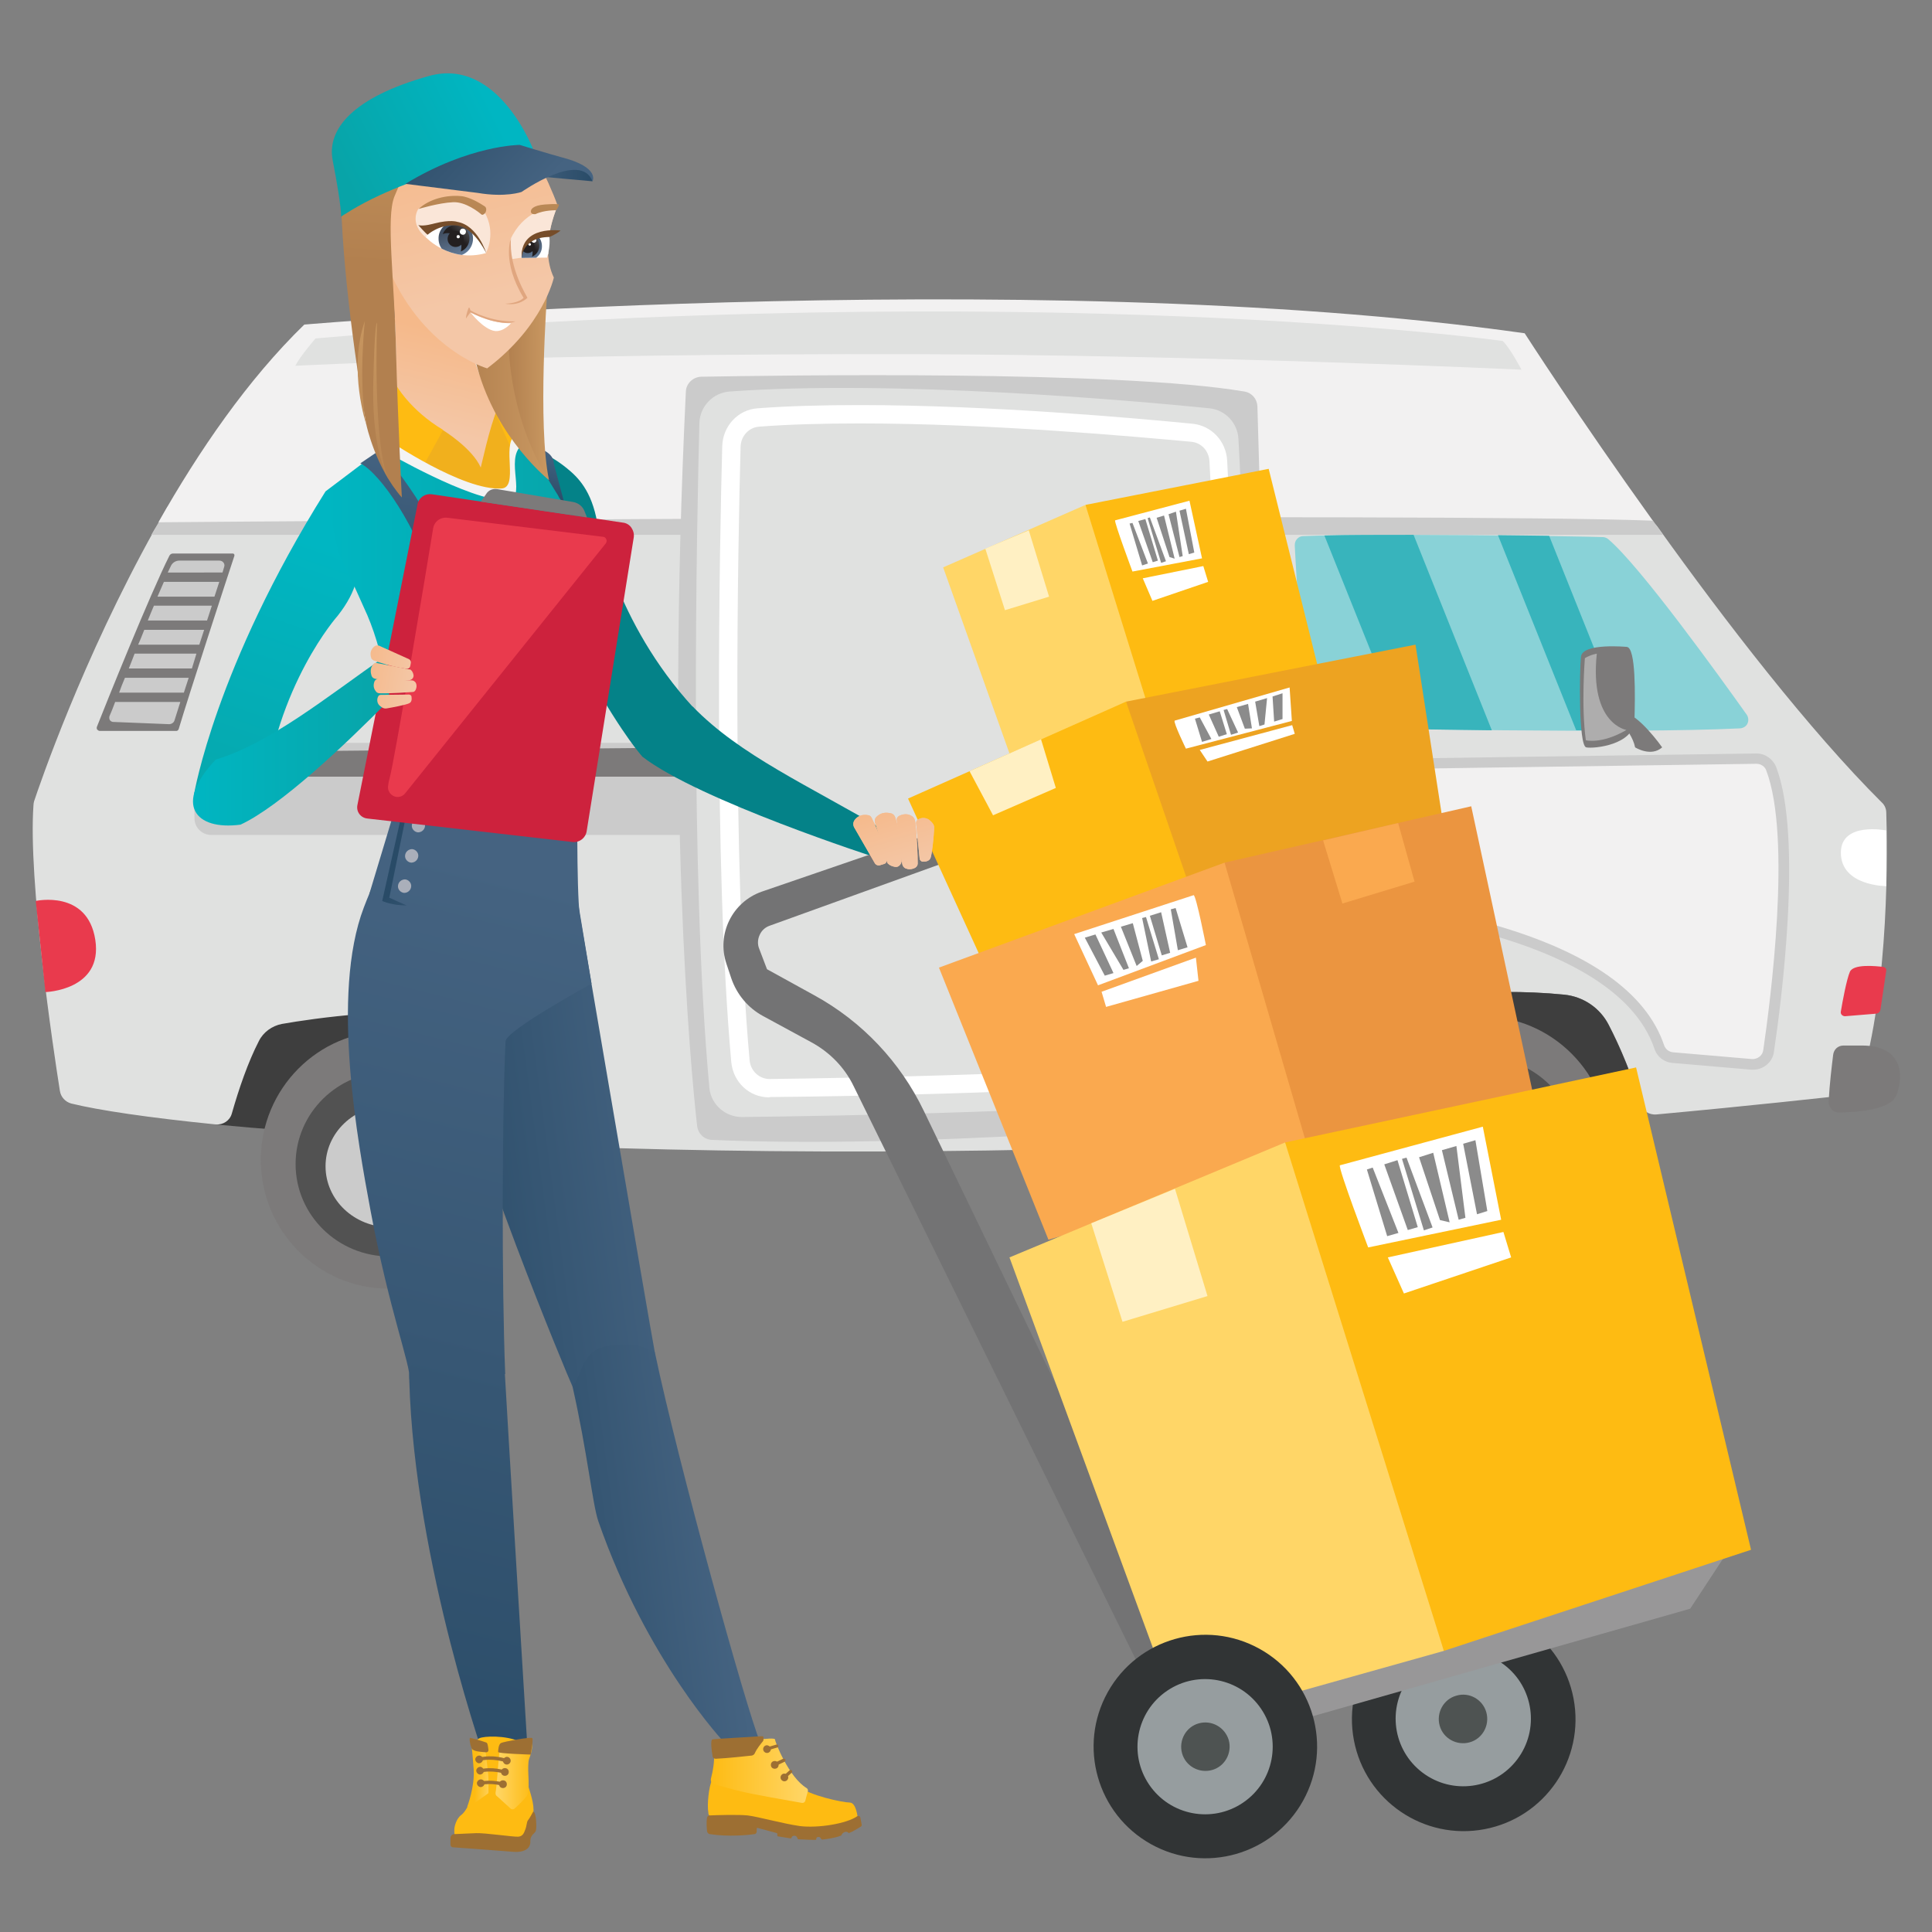 <?xml version="1.0" encoding="utf-8"?>
<!-- Generator: Adobe Illustrator 24.3.0, SVG Export Plug-In . SVG Version: 6.00 Build 0)  -->
<svg version="1.1" id="Layer_1" xmlns="http://www.w3.org/2000/svg" xmlns:xlink="http://www.w3.org/1999/xlink" x="0px" y="0px"
	 viewBox="0 0 600 600" style="enable-background:new 0 0 600 600;" xml:space="preserve">
<rect x="0" y="0" width="600" height="600" fill="#808080" stroke="none"/>
<style type="text/css">
	.st0{fill:#3E3E3E;}
	.st1{fill:#E0E1E0;}
	.st2{fill:#CBCBCB;}
	.st3{fill:#7C7A7A;}
	.st4{fill:#E93A4D;}
	.st5{fill:#F2F1F1;}
	.st6{fill:#89D2D7;}
	.st7{fill:#525252;}
	.st8{fill:#FFFFFF;}
	.st9{fill:#38B4BC;}
	.st10{fill:#AEADAD;}
	.st11{fill:url(#SVGID_1_);}
	.st12{fill:url(#SVGID_2_);}
	.st13{fill:url(#SVGID_3_);}
	.st14{fill:url(#SVGID_4_);}
	.st15{fill:#FEBB12;}
	.st16{fill:#9D6F33;}
	.st17{fill:url(#SVGID_5_);}
	.st18{fill:url(#SVGID_6_);}
	.st19{fill:url(#SVGID_7_);}
	.st20{fill:#048288;}
	.st21{fill:url(#SVGID_8_);}
	.st22{fill:url(#SVGID_9_);}
	.st23{fill:#F1B01D;}
	.st24{fill:#B1E0E1;}
	.st25{fill:#F0EEEE;}
	.st26{fill:url(#SVGID_10_);}
	.st27{fill:#F3F3F3;}
	.st28{fill:url(#SVGID_11_);}
	.st29{fill:url(#SVGID_12_);}
	.st30{fill:url(#SVGID_13_);}
	.st31{fill:url(#SVGID_14_);}
	.st32{fill:url(#SVGID_15_);}
	.st33{fill:url(#SVGID_16_);}
	.st34{fill:url(#SVGID_17_);}
	.st35{fill:url(#SVGID_18_);}
	.st36{fill:#AAAFBA;}
	.st37{fill:url(#SVGID_19_);}
	.st38{fill:url(#SVGID_20_);}
	.st39{fill:url(#SVGID_21_);}
	.st40{fill:url(#SVGID_22_);}
	.st41{fill:url(#SVGID_23_);}
	.st42{fill:url(#SVGID_24_);}
	.st43{fill:url(#SVGID_25_);}
	.st44{fill:url(#SVGID_26_);}
	.st45{fill:url(#SVGID_27_);}
	.st46{fill:#FAE6D8;}
	.st47{fill:url(#SVGID_28_);}
	.st48{fill:url(#SVGID_29_);}
	.st49{fill:#E0A67F;}
	.st50{clip-path:url(#SVGID_30_);}
	.st51{fill:url(#SVGID_31_);}
	.st52{fill:url(#SVGID_32_);}
	.st53{fill:#231F20;}
	.st54{clip-path:url(#SVGID_33_);}
	.st55{fill:url(#SVGID_34_);}
	.st56{fill:url(#SVGID_35_);}
	.st57{fill:#764D2A;}
	.st58{fill:#CD223D;}
	.st59{fill:url(#SVGID_36_);}
	.st60{fill:url(#SVGID_37_);}
	.st61{fill:url(#SVGID_38_);}
	.st62{fill:url(#SVGID_39_);}
	.st63{fill:url(#SVGID_40_);}
	.st64{fill:#737374;}
	.st65{fill:#313435;}
	.st66{fill:#969D9F;}
	.st67{fill:#4E5352;}
	.st68{fill:#989798;}
	.st69{fill:#FFD667;}
	.st70{fill:#FFF0C3;}
	.st71{fill:#8B8B8B;}
	.st72{fill:#EDA321;}
	.st73{fill:#FAA94F;}
	.st74{fill:#EB9540;}
	.st75{fill:url(#SVGID_41_);}
	.st76{fill:url(#SVGID_42_);}
	.st77{fill:url(#SVGID_43_);}
	.st78{fill:url(#SVGID_44_);}
	.st79{fill:url(#SVGID_45_);}
	.st80{fill:url(#SVGID_46_);}
	.st81{fill:url(#SVGID_47_);}
	.st82{fill:url(#SVGID_48_);}
</style>
<g>
	<g>
		<path class="st0" d="M166.1,321.9c-2.7-5.3-10-10.1-15.9-10.7c-24.8-2.5-52.8,1.1-63.1,2.9c-3.1,0.5-5.7,2.5-7.1,5.3
			c-4,7.7-10.8,21.1-13.2,29.8c26.9,2.6,72.1,5.5,112.9,7C176.6,342.8,169.7,328.9,166.1,321.9z"/>
		<path class="st1" d="M585.8,252.4c0-1.2-0.5-2.4-1.4-3.2c-22.5-22.4-48.6-56.2-69.7-85.7c-0.9-1.2-2.2-1.9-3.7-2
			c-70.3-2.2-403.4,0.2-458.9,0.6c-1.7,0-3.3,0.9-4.1,2.4c-22.4,40.2-35.7,79.2-37.4,84.3c-0.1,0.4-0.2,0.8-0.2,1.2
			c-1.7,23.2,6.1,75.6,8.2,88.8c0.3,1.9,1.7,3.4,3.5,3.9c8.5,2.1,24,4.4,44.9,6.5c2.3,0.2,4.4-1.2,5-3.4c2.2-7.7,5-15.9,8.4-22.5
			c1.4-2.8,4.1-4.7,7.1-5.3c10.3-1.8,36-5.5,60.8-3c5.9,0.6,11.1,4.1,13.8,9.4c3.3,6.4,7.7,16.3,10.9,28.2c0.5,2,2.3,3.5,4.4,3.5
			c39,1.4,82.8,1.9,129.2,1.2c33.3-0.5,65.6-1.7,95.7-3.3c2.1-0.1,3.9-1.6,4.4-3.6c2.4-10,6.2-23.4,11.2-33.2
			c1.4-2.8,4.1-4.7,7.1-5.3c10.3-1.8,36-5.5,60.8-3c5.9,0.6,11.1,4.1,13.8,9.4c3,5.7,6.8,14.2,9.8,24.4c0.6,2.2,2.7,3.6,5,3.4
			c30.5-2.8,51.7-5.2,59.2-6c1.9-0.2,3.4-1.5,4-3.3C587,306.2,586.1,262.1,585.8,252.4z"/>
		<path class="st2" d="M516.5,166.1c-1.1-1.5-2.2-3-3.2-4.5C453.7,144,98.6,157.1,52,157.4c-0.7,1.3-4.2,7.4-5,8.7H516.5z"/>
		<path class="st3" d="M572.5,324.7c-1.7,0-3,1.2-3.2,2.9c-0.4,3.3-1.1,8.9-1.4,14.4c-0.1,0.9,0.3,1.8,0.9,2.5c0.6,0.7,1.5,1,2.4,1
			c5.6-0.1,16.1-0.8,17.8-5.5c2.4-6.4,1.6-15.3-10.7-15.3H572.5z"/>
		<path class="st4" d="M585.8,301.4c0-0.2,0-0.5-0.2-0.7c-0.1-0.2-0.4-0.3-0.6-0.4c-2.5-0.3-9.4-1-10.5,1.5c-1,2.3-2.3,9.2-2.8,12.3
			c-0.1,0.4,0,0.8,0.3,1.1c0.3,0.3,0.7,0.4,1,0.4c2.5-0.2,7.3-0.6,9.7-0.8c0.7-0.1,1.2-0.6,1.3-1.3L585.8,301.4z"/>
		<path class="st0" d="M499.6,318.3c-2.7-5.3-7.9-8.8-13.8-9.4c-24.8-2.5-50.6,1.2-60.8,3c-3.1,0.5-5.7,2.5-7.1,5.3
			c-5.7,11-9.7,26.5-12,36.7c40.2-2.2,76.2-4.9,104.6-7.5C507.3,334.6,502.9,324.7,499.6,318.3z"/>
		<path class="st5" d="M513.3,161.7c-22.9-31.9-39.8-58.2-39.8-58.2c-155.1-22-379-2.7-379-2.7c-17.6,17.1-32.8,39.3-45.3,61.4
			C95.8,161.8,447.3,159.2,513.3,161.7z"/>
		<path class="st6" d="M404.7,166.5c-0.7,0-1.4,0.3-1.9,0.9c-0.5,0.5-0.7,1.2-0.7,2c0.5,9.9,2.5,44.5,5.2,54.5c0.3,1.2,1.4,2,2.5,2
			c13.4,0.3,96.1,2,130.6,0.3c1-0.1,1.9-0.6,2.3-1.5c0.4-0.9,0.3-1.9-0.2-2.7c-8.4-11.8-33.2-46.3-43.1-54.6
			c-0.5-0.4-1.1-0.6-1.7-0.6C489.3,166.5,425.1,165.6,404.7,166.5z"/>
		<path class="st3" d="M52.6,172.6c0.2-0.4,0.6-0.7,1.1-0.7c3,0,14.1,0,18.6,0c0.2,0,0.3,0.1,0.4,0.2c0.1,0.1,0.1,0.3,0.1,0.5
			c-1.9,5.7-14.4,44-17.3,53.8c-0.1,0.3-0.4,0.6-0.7,0.6H31c-0.3,0-0.6-0.2-0.8-0.4c-0.2-0.3-0.2-0.6-0.1-0.9
			C32.9,218.6,46.6,184.5,52.6,172.6z"/>
		<path class="st2" d="M65.7,231.9c0.6-0.7,1.4-1.2,2.4-1.2h166.2c2.6,0,4.8,2.1,4.8,4.8v19c0,2.6-2.1,4.8-4.8,4.8H65.6
			c-2.8,0-5.1-2.2-5.2-5C60.2,248.2,60.8,238.4,65.7,231.9z"/>
		<g>
			<path class="st5" d="M405.7,237.6c-2.4,0-4.5,1.9-4.8,4.3c-0.9,6.8-1.6,20.7,3.7,34.6c0.7,1.8,2.3,3,4.3,3.1
				c16.3,1.1,93.8,8.2,106.5,45.6c0.6,1.8,2.3,3.2,4.2,3.3l24.5,2.1c2.6,0.2,4.9-1.6,5.3-4.2c2.3-15.5,8.9-66.4,0.8-87.7
				c-0.7-1.9-2.6-3.2-4.7-3.1L405.7,237.6z"/>
			<path class="st2" d="M544.5,332.2L544.5,332.2c-0.2,0-0.4,0-0.6,0l-24.5-2.1c-2.6-0.2-4.8-1.9-5.6-4.4
				c-12.4-36.5-89.7-43.5-105-44.5c-2.5-0.2-4.8-1.8-5.7-4.2c-5.4-14.1-4.7-28.2-3.8-35.3c0.4-3.2,3.1-5.6,6.4-5.7l139.8-2
				c2.7,0,5.1,1.7,6.1,4.2c8.3,21.6,1.6,73.2-0.7,88.5C550.5,329.8,547.7,332.2,544.5,332.2z M545.5,237.2l-139.8,2
				c-1.6,0-3,1.3-3.2,2.9c-0.9,6.8-3,21.4,3.3,34.4c0.8,1.7,4.1,2.5,5.4,2.5c8.9,0.6,29.8,1.7,52.7,8.2
				c29.6,8.5,47.4,21.1,52.9,37.4c0.4,1.2,1.5,2.1,2.8,2.2l24.5,2.1c1.7,0.1,3.3-1.1,3.5-2.8c2.2-15.1,8.9-66,0.9-86.9
				C548.1,238.1,546.9,237.2,545.5,237.2z"/>
		</g>
		<path class="st2" d="M213,121.6c0.1-2.5,2.2-4.5,4.7-4.6c23.2-0.4,129.6-2.1,168.8,4.6c2.3,0.4,3.9,2.3,4,4.6l6.2,216.2
			c0.1,2.5-1.8,4.7-4.4,4.9c-20.6,1.9-108.3,9.5-171.2,6.7c-2.4-0.1-4.3-1.9-4.6-4.3C214.4,331.1,206.8,249.8,213,121.6z"/>
		<path class="st3" d="M406.3,251.9c-0.4,0-0.8,0.2-1.1,0.5c-0.3,0.3-0.4,0.7-0.4,1.1l0.7,6.6c0.2,2.2,2.2,3.9,4.4,3.8
			c7.4-0.4,22.7-2.1,24.8-10.3c0.1-0.2,0-0.4-0.1-0.6c-0.1-0.2-0.3-0.3-0.5-0.3L406.3,251.9z"/>
		<ellipse class="st3" cx="460.1" cy="355.6" rx="39.7" ry="40"/>
		<ellipse class="st7" cx="460.4" cy="357" rx="29.2" ry="28.7"/>
		<ellipse class="st2" cx="460.4" cy="357.7" rx="19.9" ry="18.9"/>
		<ellipse class="st3" cx="120.7" cy="360.2" rx="39.7" ry="40"/>
		<ellipse class="st7" cx="121" cy="361.5" rx="29.2" ry="28.7"/>
		<ellipse class="st2" cx="121" cy="362.2" rx="19.9" ry="18.9"/>
		<path class="st1" d="M98,105.1c0,0-4.7,5.4-6.3,8.5c0,0,73.9-3.9,192.7-3.6c88.2,0.2,188.1,4.8,188.1,4.8s-3.3-6.4-5.8-8.9
			C466.8,105.9,323.5,85.8,98,105.1z"/>
		<path class="st4" d="M11.1,279.8c0,0,16.1-3.6,18.5,12.1c2.4,15.7-15.5,16.2-15.5,16.2L11.1,279.8z"/>
		<polygon class="st3" points="68.7,233.5 220,232.1 220,241.2 67,241.2 		"/>
		<path class="st1" d="M226.5,121.6c-5.1,0.4-9.1,4.6-9.3,9.7c-0.8,31.5-3.1,139.3,3.1,206.5c0.5,5.2,4.9,9.1,10.1,9.1
			c28.1-0.3,113.8-1.8,150.6-6.6c5-0.7,8.8-5,8.7-10.1c-0.6-33.9-2.9-157.6-5.1-194c-0.3-4.9-4.1-8.9-9-9.4
			C351,124.3,277.1,117.9,226.5,121.6z"/>
		<path class="st8" d="M238.9,340.8c-6.2,0-11.2-4.7-11.8-11c-5.6-62.2-3.6-162.1-2.8-191.3c0.2-6.2,4.9-11.3,11-11.7
			c9.2-0.7,19.9-1,31.7-1c40.8,0,85.9,4.1,103.4,5.8c5.8,0.6,10.3,5.3,10.7,11.3c1.9,33.5,4,145.9,4.6,179.5
			c0.1,6.1-4.3,11.4-10.3,12.2c-33.6,4.6-112.9,5.9-136.3,6.1L238.9,340.8z M267.1,131.5c-11.7,0-22.2,0.3-31.3,1
			c-3.2,0.2-5.7,2.9-5.8,6.2c-0.8,29.1-2.8,128.7,2.8,190.6c0.3,3.3,3,5.8,6.2,5.8l0.1,0c23.4-0.3,102.4-1.6,135.7-6.1
			c3.1-0.4,5.5-3.2,5.4-6.5c-0.6-33.6-2.6-145.9-4.6-179.3c-0.2-3.2-2.5-5.7-5.6-6C352.5,135.6,307.6,131.5,267.1,131.5z"/>
		<path class="st7" d="M406.3,257.9l22.7,0.6c0,0-8.6,4.8-18.9,4.8C406.3,263.3,406.3,257.9,406.3,257.9z"/>
		<g>
			<path class="st2" d="M41.8,203c-0.6,1.6-1.2,3.1-1.8,4.6h19.6L61,203H41.8z"/>
			<path class="st2" d="M44.8,195.6c-0.6,1.5-1.2,3.1-1.9,4.6h19l1.5-4.6H44.8z"/>
			<path class="st2" d="M69.1,177.8l0.5-1.7c0.2-0.5,0.1-1-0.2-1.4c-0.3-0.4-0.8-0.6-1.3-0.6H55.7c-1.1,0-2.1,0.6-2.6,1.6
				c-0.3,0.6-0.6,1.3-1,2.1H69.1z"/>
			<path class="st2" d="M57.1,215.1l1.5-4.6H38.8c-0.7,1.6-1.3,3.2-1.8,4.6H57.1z"/>
			<path class="st2" d="M35.8,217.9c-0.7,1.9-1.3,3.4-1.8,4.5c-0.1,0.4-0.1,0.8,0.1,1.2c0.2,0.3,0.6,0.6,1,0.6l17.4,0.7
				c0.8,0,1.5-0.5,1.7-1.2l1.8-5.7H35.8z"/>
			<path class="st2" d="M50.9,180.7c-0.6,1.4-1.3,3-2,4.6h17.7l1.5-4.6H50.9z"/>
			<path class="st2" d="M47.8,188.1c-0.6,1.5-1.3,3-1.9,4.6h18.4l1.5-4.6H47.8z"/>
		</g>
		<path class="st9" d="M435.4,226.4c8.3,0.1,17.8,0.3,27.9,0.4L439,166.1c-10.4,0-20.3,0-27.7,0.2L435.4,226.4z"/>
		<path class="st9" d="M481.1,166.4c-4.7-0.1-10.1-0.1-15.9-0.2l24.3,60.6c5.4,0,10.7,0,15.8,0L481.1,166.4z"/>
		<g>
			<path class="st3" d="M505.2,200.9c0,0-13.7-1.3-14.2,3c-0.5,4.3-0.8,27.6,1.6,28.2c2.4,0.5,14.8-0.8,15-8.3
				S508.1,201.1,505.2,200.9z"/>
			<path class="st3" d="M516.2,232.1c0,0-7.5-10.7-12.3-10.9s2.7,4.8,3.9,10.9C507.8,232.1,512.7,235.2,516.2,232.1z"/>
			<path class="st10" d="M495.9,203c0,0-1.9,0.3-3.7,1.4c0,0-1.2,14.7,0.3,25.5c0,0,4.9,1.3,12.6-3.2
				C505.2,226.7,493.6,225,495.9,203z"/>
		</g>
		<path class="st8" d="M585.8,257.9l0,17.3c0,0-14.2,0-14.1-10.5C571.8,255.1,585.8,257.9,585.8,257.9z"/>
	</g>
	<g>
		<g>
			<g>
				<g>
					<linearGradient id="SVGID_1_" gradientUnits="userSpaceOnUse" x1="206.896" y1="342.471" x2="127.615" y2="353.096">
						<stop  offset="0" style="stop-color:#456381"/>
						<stop  offset="1" style="stop-color:#294B67"/>
					</linearGradient>
					<path class="st11" d="M194.1,433.7c9.3-3,7.7-12.2,9.3-13.5c-1.1-5.4-28-163.3-28-163.3c-3.8,5.8-31.6,16.7-31.6,16.7
						s-9.4,18-4,48.8c5.3,30.2,36.7,105.5,38,108.2C180.4,431.2,182.7,437.3,194.1,433.7z"/>
					<linearGradient id="SVGID_2_" gradientUnits="userSpaceOnUse" x1="225.374" y1="477.852" x2="156.124" y2="487.132">
						<stop  offset="0" style="stop-color:#456381"/>
						<stop  offset="1" style="stop-color:#294B67"/>
					</linearGradient>
					<path class="st12" d="M203.4,420.1c-2.7-1.8-7.1-3.5-15.5-1.9c-7.3,1.4-7.4,9.7-10.1,12.3c0,0.1,0,0.1,0,0.1
						c4.6,20.3,6.2,36.5,8,41.8C201,516,225,541.2,225,541.2h11.1C231.7,530.5,210.7,454.8,203.4,420.1z"/>
				</g>
				<g>
					<linearGradient id="SVGID_3_" gradientUnits="userSpaceOnUse" x1="156.584" y1="267.55" x2="80.444" y2="568.99">
						<stop  offset="0" style="stop-color:#456381"/>
						<stop  offset="1" style="stop-color:#294B67"/>
					</linearGradient>
					<path class="st13" d="M183.7,305.5l-8.3-50.1c-27.2,4.4-43.4-2.5-43.4-2.5s-8.6,1.7-19,28.9c-10.4,27.2-1.8,73.3,2.1,94.3
						c5.8,31,12.5,48,12.1,52.3c2.9,1.2,14.5-1.9,19.1-2.1c3.7-0.1,8.8,1.4,10.6,0.4c-1.1-27.3-1-79.7,0.1-103.3
						C157.1,320,183.7,305.5,183.7,305.5z"/>
					<linearGradient id="SVGID_4_" gradientUnits="userSpaceOnUse" x1="198.022" y1="278.309" x2="123.397" y2="573.751">
						<stop  offset="0" style="stop-color:#456381"/>
						<stop  offset="1" style="stop-color:#294B67"/>
					</linearGradient>
					<path class="st14" d="M127.1,428.5c1.6,57.2,24.4,120.7,24.4,120.7l12.5-3.1c0,0-7-114.6-7.2-119.3c-2.7-5.1-9.7-8.7-18.9-8.7
						C125.7,418.2,127.1,428.5,127.1,428.5z"/>
				</g>
				<g>
					<path class="st15" d="M222,545.2c0,0,0,5.9-0.9,7.7c-0.9,1.7-1.6,7.6-1.1,10.1c0,0-0.5,2.1,5.4,1.8c5.9-0.3,12.8,1.1,16.3,2.4
						s17.5,1.7,24.7-2.4c0,0-0.4-5-2.5-5c-2.1,0-13.1-2.3-15.5-5s-6.3-7.8-7.7-13.4c0,0-1.4-1.5-4.6,0
						C236,541.4,222.7,542.6,222,545.2z"/>
					<path class="st16" d="M219.6,564.4c0.1-0.3,0.4-0.6,0.7-0.6c2-0.1,9.1-0.3,11.9,0c3.3,0.4,10.7,2.5,16.2,3.3
						c5.6,0.7,14.5-0.7,17.9-3.1c0,0,0.7-0.3,0.9,0.5c0.1,0.6,0.3,1.5,0.4,2.1c0.1,0.3-0.1,0.6-0.3,0.7c-0.8,0.5-2.6,1.6-3.7,2
						c0,0-0.5-0.7-1.4-0.3c-0.8,0.4-0.9,1-0.9,1s-1.5,0.8-5.9,1.3c-0.1,0-0.3-0.1-0.4-0.2c-0.1-0.3-0.4-0.7-0.9-0.6
						c-0.5,0-0.6,0.3-0.6,0.6c0,0.2-0.2,0.3-0.3,0.3c-0.9,0-3.4-0.1-5.3-0.2c-0.1,0-0.2-0.1-0.2-0.2c-0.1-0.3-0.3-0.9-1-0.9
						c-0.6,0-0.8,0.3-0.9,0.6c0,0.2-0.2,0.3-0.4,0.2l-3.8-0.6c-0.1,0-0.2-0.1-0.2-0.2l0-0.6c0-0.1-0.1-0.1-0.1-0.2l-5.9-1.6
						c-0.1,0-0.2,0-0.3,0c-0.1,0.1-0.1,0.1-0.1,0.2l0,0.9c0,0.4-0.3,0.8-0.7,0.8c-2,0.3-8.1,0.9-13.9,0c-0.4-0.1-0.7-0.4-0.8-0.8
						C219.5,567.9,219.3,565.8,219.6,564.4z"/>
					<linearGradient id="SVGID_5_" gradientUnits="userSpaceOnUse" x1="220.594" y1="550.005" x2="250.867" y2="550.005">
						<stop  offset="0" style="stop-color:#FEBB12"/>
						<stop  offset="0.995" style="stop-color:#FFD667"/>
					</linearGradient>
					<path class="st17" d="M250.5,555.3c0.3,0.2,0.5,0.6,0.4,0.9l-0.8,3c-0.1,0.5-0.6,0.8-1.1,0.7c-3.4-0.6-15.5-2.7-18.6-3.5
						c-2.6-0.6-6.5-1.7-8.6-2.3c-0.8-0.2-1.2-1-1-1.8c0.5-1.9,1.2-5.3,0.9-8c0-0.1,0-0.3,0-0.4c-0.6-4,12.2-3.6,14.2-3.7
						c1.9-0.2,4.6-0.5,4.8,0C240.6,540.8,245,552,250.5,555.3z"/>
					<path class="st16" d="M239.4,543.2c0,0.6-0.5,1.2-1.2,1.2c-0.6,0-1.2-0.5-1.2-1.2c0-0.6,0.5-1.2,1.2-1.2
						C238.9,542.1,239.4,542.6,239.4,543.2z"/>
					<circle class="st16" cx="240.6" cy="548.1" r="1.2"/>
					<path class="st16" d="M244.8,552c0,0.6-0.5,1.2-1.2,1.2c-0.6,0-1.2-0.5-1.2-1.2c0-0.6,0.5-1.2,1.2-1.2
						C244.3,550.9,244.8,551.4,244.8,552z"/>
					<path class="st16" d="M238.2,543.7c-0.2,0-0.4-0.1-0.5-0.4c-0.1-0.3,0.1-0.6,0.3-0.6l3.1-0.9c0.3-0.1,0.6,0.1,0.6,0.3
						c0.1,0.3-0.1,0.6-0.3,0.6l-3.1,0.9C238.3,543.7,238.3,543.7,238.2,543.7z"/>
					<path class="st16" d="M240.6,548.6c-0.2,0-0.4-0.1-0.5-0.3c-0.1-0.3,0-0.6,0.2-0.7l2.9-1.4c0.3-0.1,0.6,0,0.7,0.2
						c0.1,0.3,0,0.6-0.2,0.7l-2.9,1.4C240.7,548.6,240.6,548.6,240.6,548.6z"/>
					<path class="st16" d="M243.6,552.5c-0.1,0-0.3-0.1-0.4-0.2c-0.2-0.2-0.2-0.5,0-0.7l2-1.8c0.2-0.2,0.5-0.2,0.7,0
						c0.2,0.2,0.2,0.5,0,0.7l-2,1.8C243.9,552.5,243.7,552.5,243.6,552.5z"/>
					<path class="st16" d="M236.6,539.2c0.1,0,0.3,0,0.4,0.1s0.1,0.2,0.1,0.3v0.7c0,0.2-0.1,0.4-0.2,0.5c-0.5,0.6-1.9,2.3-2.5,3.7
						c-0.2,0.4-0.5,0.6-0.9,0.7c-1.9,0.2-7.2,0.8-11.2,1c-0.5,0-1-0.3-1-0.8c-0.3-1.6-0.7-4.9-0.1-5.2
						C221.8,540,233.9,539.4,236.6,539.2z"/>
				</g>
				<g>
					<path class="st15" d="M141.1,568.1c0-0.8,0.6-3.3,2.1-4.4c1.5-1.1,2.7-3.9,3.1-5.3c0.4-1.4,3-11,1.4-15.3c0,0,0.1-0.5,0.3-1
						c-0.2-1.2,0-2.2,1.6-2.5c2.7-0.6,9.6-0.4,12.8,1.9c0.2,0.2,0.4,0.4,0.6,0.6c1.1,0.2,1.8,0.3,1.8,0.3s-0.2,3-0.7,3.8
						c-0.5,0.8-0.3,7.5,0,8.6c0.3,1.1,2,5.8,1.5,8.2c-0.5,2.4-1.5,2.8-1.8,4.5c-0.2,1.7-0.8,4.4-6.3,3.7c-5.5-0.6-14.1-1-15.3-0.8
						C140.9,570.6,141.1,568.9,141.1,568.1z"/>
					
						<linearGradient id="SVGID_6_" gradientUnits="userSpaceOnUse" x1="-11368.491" y1="551.535" x2="-11357.168" y2="551.535" gradientTransform="matrix(-1 0 0 1 -11203.212 0)">
						<stop  offset="0" style="stop-color:#FEBB12"/>
						<stop  offset="0.995" style="stop-color:#FFD667"/>
					</linearGradient>
					<path class="st18" d="M165.2,541.5c0,0-9.2-0.9-9.8,0.9c-0.5,1.5-0.9,10.1-1.4,13.7c-0.1,0.5-0.2,1.1,0.1,1.5l4.4,4
						c0.4,0.4,1,0.4,1.4,0c1.2-1.1,3.5-3.3,3.9-4.2c0.5-1.2,0.4-4.1,0.3-6c-0.1-1.8-0.1-4.3,0.2-5.1
						C164.6,545.5,165.5,543.1,165.2,541.5z"/>
					
						<linearGradient id="SVGID_7_" gradientUnits="userSpaceOnUse" x1="-11350.952" y1="550.997" x2="-11356.488" y2="551.249" gradientTransform="matrix(-1 0 0 1 -11203.212 0)">
						<stop  offset="0" style="stop-color:#FEBB12"/>
						<stop  offset="0.995" style="stop-color:#FFD667"/>
					</linearGradient>
					<path class="st19" d="M145.2,561.1c0,0-0.1,0-0.1,0c0,0,2.4-6.2,2-11.7c-0.4-5.5-0.8-8.8-0.8-8.8l4.2,1.2c0,0,1.2,8.7,1.2,11.2
						v3.6c0,0.2-0.1,0.4-0.3,0.5l-5.4,3.8c-0.2,0.1-0.4,0.2-0.7,0.2H145.2z"/>
					<path class="st16" d="M165.6,562.6c0,0-1.3,2.4-1.7,2.8c-0.3,0.4-0.4,1.9-0.7,2.6c-0.5,1.4-0.9,2.3-2.3,2.4
						c-1.4,0.1-10.3-1.2-13-1.1c-1.9,0.1-5.1,0.2-6.8,0.3c-0.7,0-1.2,0.6-1.2,1.2v2.1c0,0.4,0.3,0.8,0.8,0.8
						c3.1,0.2,15.1,1.1,18.7,1.4c4.2,0.3,5.2-1.6,5.3-2.8c0-0.3,0-0.5,0-0.7c0-0.7,0.3-1.4,0.8-1.9c0.4-0.4,0.8-0.8,0.9-1.1
						C166.7,567.9,166.6,562.7,165.6,562.6z"/>
					<circle class="st16" cx="156.2" cy="554.1" r="1.2"/>
					<circle class="st16" cx="156.8" cy="550.3" r="1.2"/>
					<path class="st16" d="M156.2,546.8c0,0.6,0.5,1.2,1.2,1.2c0.6,0,1.2-0.5,1.2-1.2c0-0.6-0.5-1.2-1.2-1.2
						C156.7,545.7,156.2,546.2,156.2,546.8z"/>
					<path class="st16" d="M150.5,553.9c-0.1,0.6-0.6,1.1-1.3,1.1c-0.6-0.1-1.1-0.6-1.1-1.3c0.1-0.6,0.6-1.1,1.3-1.1
						C150.1,552.7,150.6,553.2,150.5,553.9z"/>
					<path class="st16" d="M150.3,550c-0.1,0.6-0.6,1.1-1.3,1.1c-0.6-0.1-1.1-0.6-1.1-1.3c0.1-0.6,0.6-1.1,1.3-1.1
						C149.8,548.8,150.3,549.4,150.3,550z"/>
					<path class="st16" d="M150,546.5c-0.1,0.6-0.6,1.1-1.3,1.1c-0.6-0.1-1.1-0.6-1.1-1.3c0.1-0.6,0.6-1.1,1.3-1.1
						C149.6,545.3,150.1,545.9,150,546.5z"/>
					<path class="st16" d="M156.2,554.6c-0.1,0-0.1,0-0.2,0l0,0c0,0-3.3-1-6.5-0.3c-0.3,0.1-0.5-0.1-0.6-0.4
						c-0.1-0.3,0.1-0.5,0.4-0.6c3.5-0.8,6.9,0.3,7.1,0.3c0.3,0.1,0.4,0.4,0.3,0.6C156.6,554.5,156.4,554.6,156.2,554.6z"/>
					<path class="st16" d="M156.8,550.8c-0.1,0-0.1,0-0.2,0l0,0c0,0-3.9-1.2-7.4-0.3c-0.3,0.1-0.6-0.1-0.6-0.4
						c-0.1-0.3,0.1-0.6,0.4-0.6c3.8-1,7.8,0.3,8,0.4c0.3,0.1,0.4,0.4,0.3,0.6C157.2,550.7,157,550.8,156.8,550.8z"/>
					<path class="st16" d="M157.3,547.3c-0.1,0-0.1,0-0.2,0l0,0c0,0-4.3-1.5-8.2-0.4c-0.3,0.1-0.6-0.1-0.6-0.4
						c-0.1-0.3,0.1-0.6,0.4-0.6c4.2-1.2,8.6,0.3,8.8,0.4c0.3,0.1,0.4,0.4,0.3,0.7C157.7,547.2,157.5,547.3,157.3,547.3z"/>
					<path class="st16" d="M164.8,544.9c0,0,0.9-4.7,0.5-5.1c-0.4-0.5-8.9,1.1-9.7,1.5c-0.8,0.4-0.9,2.3-0.9,2.8
						S164.8,544.9,164.8,544.9z"/>
					<path class="st16" d="M151,544.2c0.2,0,0.4-0.1,0.5-0.2c0.1-0.1,0.2-0.3,0.2-0.5c-0.1-0.8-0.2-2.1-0.6-2.3
						c-0.6-0.3-4.8-1.5-5.1-1.5c-0.3,0.1-0.1,1.8,0.4,3.1C146.8,544,149.1,544,151,544.2z"/>
				</g>
			</g>
			<path class="st20" d="M215.4,219.8c-24.6-26.7-29.9-57.4-29.9-57.4c-1.8-10.1-6-14.2-9.6-17.1c-12.3-9.9-21.7-6-21.7-6
				c-10.1,5.3-11.6,17.6-4.5,23.5c15.1,12.7,20.2,20.2,23.2,26.7c13,28.5,24.5,42.9,24.5,42.9s1.6,2.1,2.1,2.5
				C206.1,233.2,210.6,235.3,215.4,219.8z"/>
			<linearGradient id="SVGID_8_" gradientUnits="userSpaceOnUse" x1="100.1" y1="168.745" x2="65.026" y2="270.703">
				<stop  offset="0" style="stop-color:#00B6C2"/>
				<stop  offset="1" style="stop-color:#08A4A8"/>
			</linearGradient>
			<path class="st21" d="M81.9,248.9c3.7-36.1,23-57.7,23-57.7c6.3-8,6.7-13.9,6.5-18.5c-0.8-15.7-10.3-20.1-10.3-20.1
				c-34.2,54.5-40.8,93.9-40.8,93.9c0,0.5,0,1.1,0,1.6C66.1,252,67,255.6,81.9,248.9z"/>
			<g>
				
					<linearGradient id="SVGID_9_" gradientUnits="userSpaceOnUse" x1="125.674" y1="344.53" x2="118.013" y2="373.69" gradientTransform="matrix(1 -1.030000e-02 1.030000e-02 1 14.117 -238.818)">
					<stop  offset="0" style="stop-color:#F5B98A"/>
					<stop  offset="1" style="stop-color:#F4C7A7"/>
				</linearGradient>
				<path class="st22" d="M120.9,80.5c0,0,3.9,30.9,1,41.3c0,0,8.5,38.5,26.8,42.4C166.9,168,155,130,155,130s-10.6-19.9-10.7-33.6
					C144.2,82.6,120.9,80.5,120.9,80.5z"/>
				<path class="st23" d="M154.5,126.9c0,0,20.4,39.3,24.3,51.1c0,0-7.7,62.6-5.4,79.2c0,0-14.7,7.5-33.3,4.2
					c0,0-7.4-84.4-16.6-102.5c-9.2-18.1-3-25.4-1.5-27.8l15.6,2.5c0,0,9.1,5.6,11.7,11.6C149.4,145.1,152,132.6,154.5,126.9z"/>
				<path class="st24" d="M162,260.8l-1.9,0.4c-1.2-28,0.8-46.8,1.9-58.3c0.8-8.4,1.3-14,0.3-18.6c-0.8-3.9-8.8-28.3-8.9-28.5
					l0.7-0.3c0.3,0.8,8.8,24.5,9.7,28.5c1,4.8,0.5,10.5-0.3,19.1C162.4,214.5,160.7,233,162,260.8z"/>
				<path class="st15" d="M122.9,119.4c0,0,4.3,7.9,14.7,14.1c0,0-10.4,19.5-12.7,21.5c0,0-6.7-14.2-7.5-20.3
					C117.5,134.8,122.1,121.8,122.9,119.4z"/>
				<path class="st15" d="M149.4,117.4c0,0,6.6,6.6,10.8,8.8c0,0,0.5,12.3,2.1,20.6C162.2,146.8,153.9,129.1,149.4,117.4z"/>
				<path class="st25" d="M164.1,192L164.1,192C164.1,192,164.1,192,164.1,192C164.1,192,164.1,192,164.1,192z"/>
				<linearGradient id="SVGID_10_" gradientUnits="userSpaceOnUse" x1="101.091" y1="199.002" x2="183.028" y2="199.002">
					<stop  offset="0" style="stop-color:#00B6C2"/>
					<stop  offset="1" style="stop-color:#08A4A8"/>
				</linearGradient>
				<path class="st26" d="M182.9,173.8c-1-8.5-9.4-19.4-9.4-19.4l-2.9-12.8l-9.7-5c-3.3,2.7-0.4,15.2-4.6,16
					c-13.6,2.4-36.4-14.2-36.4-14.2l-18.8,14.2l3.9,18.7c0,0,4.1,8.5,9.1,19.8c11.4,26.7,9,70.2,9,70.2l54.1-15.3
					c0,0,1.4-48.2,2-52.3C179.7,189.6,183.9,182.3,182.9,173.8z"/>
				<path class="st27" d="M157.1,155.4c-11.4,0-37-15-37.7-15.3c-1-0.3-1.5-1.4-1.1-2.3c0.3-1,1.4-1.5,2.3-1.1
					c0.2,0.1,23.2,15.8,35.2,15c5.3-0.4,0.1-13.2,4-16.4c0.8-0.6,1.9-0.5,2.6,0.3c0.6,0.8,0.5,1.9-0.3,2.6
					C156.5,142.6,164.2,155.4,157.1,155.4z"/>
				<linearGradient id="SVGID_11_" gradientUnits="userSpaceOnUse" x1="151.233" y1="268.925" x2="85.22" y2="530.271">
					<stop  offset="0" style="stop-color:#456381"/>
					<stop  offset="1" style="stop-color:#294B67"/>
				</linearGradient>
				<path class="st28" d="M137.9,198.3c0.1-2.6,2.2-4.6,4.8-4.6c8.1-0.1,24.8-0.3,33.3-0.1c1.2,0,2.3,0.5,3.2,1.4
					c0.8,0.9,1.2,2.1,1.2,3.3c-0.5,9-1.4,29.5-1.2,41.6c0.2,15.9-0.3,42.2,1.5,48.9c0,0-45.7-3.3-55.9-4.7
					c-10.2-1.4-10.1-6.5-10.1-6.5l7.3-24.2c0.1-0.3,0.4-0.5,0.7-0.6l10.1-1c1.4-0.1,2.5-1.3,2.6-2.7L137.9,198.3z"/>
				<linearGradient id="SVGID_12_" gradientUnits="userSpaceOnUse" x1="172.31" y1="140.5" x2="168.47" y2="155.7">
					<stop  offset="0" style="stop-color:#456381"/>
					<stop  offset="1" style="stop-color:#294B67"/>
				</linearGradient>
				<path class="st29" d="M165,138.7c0,0,6.9,0.8,7,5.3l3.6,13.5C175.7,157.5,166.2,143.2,165,138.7z"/>
				<linearGradient id="SVGID_13_" gradientUnits="userSpaceOnUse" x1="135.514" y1="144.136" x2="122.303" y2="196.44">
					<stop  offset="0" style="stop-color:#456381"/>
					<stop  offset="1" style="stop-color:#294B67"/>
				</linearGradient>
				<path class="st30" d="M118.1,139.7c0,0,16.8,18.7,22.3,38.1c5.6,19.5,5.9,22.5,2.7,23.4c-3.7,1.1-3.7-4.3-8.6-20.6
					c-5-16.6-16.2-33.5-22.6-36.7L118.1,139.7z"/>
				<linearGradient id="SVGID_14_" gradientUnits="userSpaceOnUse" x1="180.173" y1="187.579" x2="176.743" y2="201.161">
					<stop  offset="0" style="stop-color:#456381"/>
					<stop  offset="1" style="stop-color:#294B67"/>
				</linearGradient>
				<path class="st31" d="M180.6,187.7c0,0,2.9,11.8-2.9,13.2C172,202.3,174.1,193.3,180.6,187.7z"/>
				<linearGradient id="SVGID_15_" gradientUnits="userSpaceOnUse" x1="142.453" y1="199.259" x2="140.05" y2="208.774">
					<stop  offset="0" style="stop-color:#456381"/>
					<stop  offset="1" style="stop-color:#294B67"/>
				</linearGradient>
				<path class="st32" d="M144.4,198.2c0,1-0.8,1.8-1.7,1.8c-1,0-1.7-0.8-1.7-1.8c0-1,0.8-1.8,1.7-1.8
					C143.7,196.4,144.4,197.2,144.4,198.2z"/>
				<linearGradient id="SVGID_16_" gradientUnits="userSpaceOnUse" x1="177.929" y1="197.966" x2="174.915" y2="209.899">
					<stop  offset="0" style="stop-color:#456381"/>
					<stop  offset="1" style="stop-color:#294B67"/>
				</linearGradient>
				<path class="st33" d="M180.2,196.7c0,1.3-0.9,2.3-2,2.3c-1.1,0-2-1-2-2.3c0-1.3,0.9-2.3,2-2.3
					C179.3,194.4,180.2,195.4,180.2,196.7z"/>
				<linearGradient id="SVGID_17_" gradientUnits="userSpaceOnUse" x1="160.189" y1="264.606" x2="163.443" y2="195.852">
					<stop  offset="0" style="stop-color:#456381"/>
					<stop  offset="1" style="stop-color:#294B67"/>
				</linearGradient>
				<path class="st34" d="M149.2,219h26.6l-1.2,25c-0.1,1.8-1.4,3.3-3.1,3.6c-4.1,0.9-12.1,2-20.3-0.1c-2.1-0.5-3.4-2.4-3.3-4.5
					L149.2,219z"/>
				<linearGradient id="SVGID_18_" gradientUnits="userSpaceOnUse" x1="136.288" y1="291.931" x2="127.025" y2="274.63">
					<stop  offset="0" style="stop-color:#456381"/>
					<stop  offset="1" style="stop-color:#294B67"/>
				</linearGradient>
				<path class="st35" d="M124.8,252.6l-6.1,27.2c0,0,2.9,1.4,7.6,1.4l-5.4-2.4l5.4-26.5L124.8,252.6z"/>
				<path class="st36" d="M132,256.5c-0.1,1.2-1.1,2-2.2,2c-1.1-0.1-2-1.1-1.9-2.2c0.1-1.2,1.1-2,2.2-2
					C131.2,254.3,132.1,255.3,132,256.5z"/>
				<path class="st36" d="M129.9,265.9c-0.1,1.2-1.1,2-2.2,2c-1.1-0.1-2-1.1-1.9-2.2c0.1-1.2,1.1-2,2.2-2
					C129.1,263.8,130,264.8,129.9,265.9z"/>
				<path class="st36" d="M127.7,275.3c-0.1,1.2-1.1,2-2.2,2c-1.1-0.1-2-1.1-1.9-2.2c0.1-1.2,1.1-2,2.2-2
					C126.9,273.2,127.8,274.2,127.7,275.3z"/>
			</g>
			<g>
				<g>
					
						<linearGradient id="SVGID_19_" gradientUnits="userSpaceOnUse" x1="222.151" y1="357.224" x2="248.385" y2="357.224" gradientTransform="matrix(-1 1.030000e-02 1.030000e-02 1 388.625 -241.911)">
						<stop  offset="0" style="stop-color:#C99861"/>
						<stop  offset="1" style="stop-color:#B2804F"/>
					</linearGradient>
					<path class="st37" d="M162,94c0,0,0.3,40.9,8.5,55.1c0,0-16.1-12.7-22.2-34.7c-6.2-22-4.4-28.1-4.4-28.1L162,94z"/>
					
						<linearGradient id="SVGID_20_" gradientUnits="userSpaceOnUse" x1="222.148" y1="359.902" x2="234.368" y2="359.902" gradientTransform="matrix(-1 1.030000e-02 1.030000e-02 1 388.625 -241.911)">
						<stop  offset="0" style="stop-color:#C99861"/>
						<stop  offset="1" style="stop-color:#B2804F"/>
					</linearGradient>
					<path class="st38" d="M169.9,91.4c0,0-3,40.8,0.6,57.7c0,0-13.6-18.7-12.6-49.5L169.9,91.4z"/>
				</g>
				
					<linearGradient id="SVGID_21_" gradientUnits="userSpaceOnUse" x1="253.856" y1="277.054" x2="240.945" y2="331.661" gradientTransform="matrix(-1 1.030000e-02 1.030000e-02 1 388.625 -241.911)">
					<stop  offset="0" style="stop-color:#F5B98A"/>
					<stop  offset="1" style="stop-color:#F4C7A7"/>
				</linearGradient>
				<path class="st39" d="M163.1,42.3c0,0,7,12.9,10.1,21.6c0,0-5.9,12.5-1.2,22.3c0,0-3.2,15-20.7,28.2c0,0-22.5-6.3-32.8-36.6
					c0,0-5.5-43.7,10.9-47.7C145.9,26.1,163.1,42.3,163.1,42.3z"/>
				
					<linearGradient id="SVGID_22_" gradientUnits="userSpaceOnUse" x1="270.421" y1="255.961" x2="275.078" y2="320.726" gradientTransform="matrix(-1 1.030000e-02 1.030000e-02 1 388.625 -241.911)">
					<stop  offset="0" style="stop-color:#C99861"/>
					<stop  offset="1" style="stop-color:#B2804F"/>
				</linearGradient>
				<path class="st40" d="M122.5,61c0.7-1.6,1.5-3.6,2.5-5.9c-3.6,1.2-7.3,2-11,2.7c-2.5,0.5-5.1,0.8-7.6,1.3
					c-0.2,0-0.3,0.1-0.5,0.1c0,22.7,5.4,59.6,7.9,72.8c0,0,2.8,13.2,11,22.5c0,0-1.2-22.5-1.8-45.2C122.5,86.5,119.8,67.6,122.5,61z
					"/>
				
					<linearGradient id="SVGID_23_" gradientUnits="userSpaceOnUse" x1="280.395" y1="332.949" x2="266.214" y2="401.736" gradientTransform="matrix(-1 1.030000e-02 1.030000e-02 1 388.625 -241.911)">
					<stop  offset="0" style="stop-color:#C99861"/>
					<stop  offset="1" style="stop-color:#B2804F"/>
				</linearGradient>
				<path class="st41" d="M117.1,100.2c0,0-1.4,38,3.6,48.7c0,0-5.1-7.8-4.8-28.7C116.3,99.4,117.1,100.2,117.1,100.2z"/>
				
					<linearGradient id="SVGID_24_" gradientUnits="userSpaceOnUse" x1="283.262" y1="333.54" x2="269.081" y2="402.327" gradientTransform="matrix(-1 1.030000e-02 1.030000e-02 1 388.625 -241.911)">
					<stop  offset="0" style="stop-color:#C99861"/>
					<stop  offset="1" style="stop-color:#B2804F"/>
				</linearGradient>
				<path class="st42" d="M113.3,99.7c0,0-2.1,19.5,0.5,32.3C113.8,132,108,114.9,113.3,99.7z"/>
				<g>
					<linearGradient id="SVGID_25_" gradientUnits="userSpaceOnUse" x1="152.65" y1="33.002" x2="107.266" y2="55.693">
						<stop  offset="0" style="stop-color:#00B6C2"/>
						<stop  offset="1" style="stop-color:#08A4A8"/>
					</linearGradient>
					<path class="st43" d="M133.2,23.6c-23.6,6.6-31.7,16.5-29.9,26.1c3,15.5,2.6,17.6,2.6,17.6s5.1-3.5,12.1-6.7
						c10-4.6,26.6-10.7,48-13.2C166,47.4,155.1,17.5,133.2,23.6z"/>
					<linearGradient id="SVGID_26_" gradientUnits="userSpaceOnUse" x1="162.035" y1="52.983" x2="184.047" y2="52.983">
						<stop  offset="0" style="stop-color:#456381"/>
						<stop  offset="1" style="stop-color:#294B67"/>
					</linearGradient>
					<path class="st44" d="M184,56.3l-20-1.8l-2-4.7C162,49.8,184.3,48.2,184,56.3z"/>
					<linearGradient id="SVGID_27_" gradientUnits="userSpaceOnUse" x1="163.242" y1="63.347" x2="128.506" y2="30.245">
						<stop  offset="0" style="stop-color:#456381"/>
						<stop  offset="1" style="stop-color:#294B67"/>
					</linearGradient>
					<path class="st45" d="M148.3,59.9l-22.4-2.8C145.8,45,161.4,45,161.4,45s9.1,2.8,13.2,3.9c11.9,3.1,9.4,7.4,9.4,7.4
						c-3.7-9.6-22,3.3-22,3.3S157.1,61.4,148.3,59.9z"/>
				</g>
			</g>
			<g>
				<path class="st46" d="M158.5,74.4c3.9-8.6,11.4-10.1,14.7-10.4c-0.4,0.8-3.4,7.7-2.9,15c-4.2,0.4-11.7,1.5-11.7,1.5
					C158.5,78.6,158.5,74.4,158.5,74.4z"/>
				<path class="st46" d="M150.9,78.6c0,0,3.5-6.2-0.6-13c0,0-5-4.5-11.5-3.5c-6.6,1-8.9,2.8-8.9,2.8s-3,4.4,2.4,8.9L150.9,78.6z"/>
				<path class="st8" d="M162,80.1c0,0-0.8-7.6,8.5-7.3c0,0,0.7,2.9-0.6,7.2L162,80.1z"/>
				<path class="st8" d="M150.9,78.6c0,0-2.5-7.2-8.1-9.2c-5.6-2-10.2,2.9-10.5,4.3C132.3,73.8,139.8,81.7,150.9,78.6z"/>
				
					<linearGradient id="SVGID_28_" gradientUnits="userSpaceOnUse" x1="247.978" y1="257.572" x2="252.635" y2="322.342" gradientTransform="matrix(-1 1.030000e-02 1.030000e-02 1 388.625 -241.911)">
					<stop  offset="0" style="stop-color:#C99861"/>
					<stop  offset="1" style="stop-color:#B2804F"/>
				</linearGradient>
				<path class="st47" d="M130,64.9c0,0,6.2-1.9,10.7-2.1c3.9-0.2,8,3.1,8.8,3.8c0,0,0,0,0,0c0.1,0.1,0.3,0.1,0.4,0.1
					c0.4-0.1,1.1-0.6,1.1-1.7c0-0.4-0.2-0.8-0.6-1c-1.2-0.8-4.6-2.9-7.3-3.1C138.8,60.5,133.4,61.7,130,64.9z"/>
				
					<linearGradient id="SVGID_29_" gradientUnits="userSpaceOnUse" x1="219.458" y1="259.63" x2="224.114" y2="324.39" gradientTransform="matrix(-1 1.030000e-02 1.030000e-02 1 388.625 -241.911)">
					<stop  offset="0" style="stop-color:#C99861"/>
					<stop  offset="1" style="stop-color:#B2804F"/>
				</linearGradient>
				<path class="st48" d="M172.7,65.3c0,0-3.7-0.1-6.4,1.2c0,0-1.2,0.2-1.4-0.6c-0.2-0.8,0.5-2.1,4.3-2.4c3.8-0.3,4.4,0,4.4,0
					S173.5,64.4,172.7,65.3z"/>
				<path class="st49" d="M158.7,74c0,0-3,7.1,3.9,18.5c0,0-1.4,1.7-5.7,1.8c0,0,3.8,1,6.9-1.8C163.8,92.3,157.9,83.2,158.7,74z"/>
				<path class="st8" d="M158.7,100.4c0,0-6,0.2-12.6-3.4c0,0,4,5.3,7.6,5.8C156.4,103.1,158.7,100.4,158.7,100.4z"/>
				<path class="st49" d="M160.1,99.8c0,0-6.9,0.5-14-3.4c0,0-0.2-0.8-0.4-0.9c-0.2-0.1-1,2.3-1,3.4l1.4-1.9
					C146.1,97,155.2,101.8,160.1,99.8z"/>
				<g>
					<defs>
						<path id="SVGID_80_" d="M162,80.1c0,0-0.8-7.6,8.5-7.3c0,0,0.7,2.9-0.6,7.2L162,80.1z"/>
					</defs>
					<clipPath id="SVGID_30_">
						<use xlink:href="#SVGID_80_"  style="overflow:visible;"/>
					</clipPath>
					<g class="st50">
						
							<linearGradient id="SVGID_31_" gradientUnits="userSpaceOnUse" x1="226.744" y1="319.938" x2="228.801" y2="313.657" gradientTransform="matrix(-1 1.030000e-02 1.030000e-02 1 388.625 -241.911)">
							<stop  offset="0" style="stop-color:#617894"/>
							<stop  offset="1" style="stop-color:#414F62"/>
						</linearGradient>
						<path class="st51" d="M159.4,76.5c0,2.5,2.1,4.5,4.5,4.4c2.5,0,4.5-2.1,4.4-4.5c0-2.5-2.1-4.5-4.5-4.4
							C161.4,72,159.4,74,159.4,76.5z"/>
						
							<linearGradient id="SVGID_32_" gradientUnits="userSpaceOnUse" x1="223.38" y1="311.585" x2="227.385" y2="315.448" gradientTransform="matrix(-1 1.030000e-02 1.030000e-02 1 388.625 -241.911)">
							<stop  offset="0" style="stop-color:#6E6F72"/>
							<stop  offset="1" style="stop-color:#231F20"/>
						</linearGradient>
						<path class="st52" d="M165.4,78.5c0-2-1.6-3.6-3.6-3.5c-0.4,0-0.9,0.1-1.2,0.2c0.5-1.4,1.8-2.3,3.3-2.4c2,0,3.6,1.6,3.6,3.5
							c0,1.5-0.9,2.9-2.3,3.4C165.3,79.4,165.4,79,165.4,78.5z"/>
						<path class="st53" d="M161.8,76.5c0,1.2,1,2.1,2.1,2.1c1.2,0,2.1-1,2.1-2.1c0-1.2-1-2.1-2.1-2.1
							C162.7,74.4,161.8,75.3,161.8,76.5z"/>
						<path class="st8" d="M165,74.6c0,0.4,0.4,0.8,0.8,0.8c0.4,0,0.8-0.4,0.8-0.8c0-0.4-0.4-0.8-0.8-0.8S165,74.2,165,74.6z"/>
						<path class="st8" d="M164.1,75.9c0,0.2,0.2,0.4,0.4,0.4c0.2,0,0.4-0.2,0.4-0.4c0-0.2-0.2-0.4-0.4-0.4
							C164.3,75.5,164.1,75.7,164.1,75.9z"/>
					</g>
				</g>
				<g>
					<defs>
						<path id="SVGID_84_" d="M150.9,78.6c0,0-2.5-7.2-8.1-9.2c-5.6-2-10.2,2.9-10.5,4.3C132.3,73.8,139.8,81.7,150.9,78.6z"/>
					</defs>
					<clipPath id="SVGID_33_">
						<use xlink:href="#SVGID_84_"  style="overflow:visible;"/>
					</clipPath>
					<g class="st54">
						
							<linearGradient id="SVGID_34_" gradientUnits="userSpaceOnUse" x1="248.876" y1="318.12" x2="251.324" y2="310.649" gradientTransform="matrix(-1 1.030000e-02 1.030000e-02 1 388.625 -241.911)">
							<stop  offset="0" style="stop-color:#617894"/>
							<stop  offset="1" style="stop-color:#414F62"/>
						</linearGradient>
						<path class="st55" d="M136.2,74.2c0,2.9,2.4,5.3,5.4,5.3c2.9,0,5.3-2.4,5.3-5.4c0-2.9-2.4-5.3-5.4-5.3
							C138.5,68.8,136.1,71.2,136.2,74.2z"/>
						
							<linearGradient id="SVGID_35_" gradientUnits="userSpaceOnUse" x1="244.875" y1="308.183" x2="249.639" y2="312.779" gradientTransform="matrix(-1 1.030000e-02 1.030000e-02 1 388.625 -241.911)">
							<stop  offset="0" style="stop-color:#6E6F72"/>
							<stop  offset="1" style="stop-color:#231F20"/>
						</linearGradient>
						<path class="st56" d="M143.3,76.6c0-2.4-2-4.2-4.3-4.2c-0.5,0-1,0.1-1.5,0.3c0.6-1.6,2.1-2.8,4-2.8c2.4,0,4.3,1.9,4.3,4.2
							c0,1.8-1.1,3.4-2.7,4C143.2,77.6,143.3,77.1,143.3,76.6z"/>
						<path class="st53" d="M139,74.2c0,1.4,1.1,2.5,2.5,2.5c1.4,0,2.5-1.1,2.5-2.5c0-1.4-1.1-2.5-2.5-2.5
							C140.1,71.7,139,72.8,139,74.2z"/>
						<path class="st8" d="M142.8,72c0,0.5,0.4,0.9,1,0.9c0.5,0,0.9-0.4,0.9-1c0-0.5-0.4-0.9-1-0.9C143.2,71,142.8,71.4,142.8,72z"
							/>
						<path class="st8" d="M141.8,73.5c0,0.3,0.2,0.5,0.5,0.5c0.3,0,0.5-0.2,0.5-0.5c0-0.3-0.2-0.5-0.5-0.5
							C142,73,141.8,73.2,141.8,73.5z"/>
					</g>
				</g>
				<path class="st57" d="M174.1,71.6c0,0-12.6-1.8-12.1,8.5c0,0,0.1-6.4,8.6-6.5C170.6,73.6,172.5,72.9,174.1,71.6z"/>
				<path class="st57" d="M129.9,69.9c0,0,2.2,2.5,2.9,3c0,0,3.6-3.3,8.8-2.9s8.8,7.4,9.4,8.6c0,0-2.6-8.6-9-9.7
					c0,0-2.1-0.8-7.1,0.5C134.8,69.4,131.6,70.4,129.9,69.9z"/>
			</g>
			<g>
				<path class="st20" d="M215.2,219.5c-18.3-5.3-23.9,3.8-15.7,15.5c17.6,13.6,72.5,31.3,72.5,31.3c4.3-2,3.8-7.8,3.8-7.8
					C250.5,243.6,229.9,234.6,215.2,219.5z"/>
			</g>
			<g>
				<path class="st58" d="M177.9,261.5c2.1,0.2,4-1.3,4.3-3.4l14.6-91.1c0.2-1.1-0.1-2.2-0.7-3.1c-0.6-0.9-1.6-1.5-2.7-1.6
					l-59.3-8.8c-2-0.3-4,1-4.4,3L111,250c-0.2,1,0,2,0.6,2.8c0.6,0.8,1.5,1.3,2.5,1.4L177.9,261.5z"/>
				<path class="st3" d="M181.5,158.7c-0.6-1.5-1.9-2.5-3.5-2.8l-23.6-4c-1.3-0.2-2.7,0.3-3.4,1.5l-1.7,2.4l33,4.9L181.5,158.7z"/>
				<path class="st4" d="M188.1,168.8c0.3-0.4,0.4-0.9,0.2-1.3c-0.2-0.5-0.6-0.8-1.1-0.8l-48.2-5.9c-2.2-0.3-4.2,1.2-4.5,3.4
					c-2.5,15.4-11.9,71.5-13.5,77.5c-0.3,1-0.4,1.8-0.5,2.6c-0.1,1.3,0.7,2.5,1.9,3c1.2,0.5,2.6,0.1,3.4-0.9L188.1,168.8z"/>
			</g>
			<g>
				<g>
					<linearGradient id="SVGID_36_" gradientUnits="userSpaceOnUse" x1="59.976" y1="229.846" x2="120.935" y2="229.846">
						<stop  offset="0" style="stop-color:#00B6C2"/>
						<stop  offset="1" style="stop-color:#08A4A8"/>
					</linearGradient>
					<path class="st59" d="M67,235.9c-13.1,13.8-6.5,22.1,7.7,20.2c12.3-5.7,32.4-24.7,46.2-38.7l-0.6-14.1
						C100.9,216.9,83.8,230.8,67,235.9z"/>
				</g>
				<g>
					
						<linearGradient id="SVGID_37_" gradientUnits="userSpaceOnUse" x1="12910.021" y1="1555.378" x2="12893.191" y2="1555.243" gradientTransform="matrix(-0.981 -0.193 -0.193 0.981 13079.574 1162.379)">
						<stop  offset="0" style="stop-color:#F5B98A"/>
						<stop  offset="1" style="stop-color:#F4C7A7"/>
					</linearGradient>
					<path class="st60" d="M127.6,205.9c0.1-0.5-0.2-1-0.6-1.2l-9.1-4.1c-0.6-0.3-1.3-0.2-1.8,0.3c-0.7,0.6-1.4,1.8-0.8,3.5
						c0.1,0.3,0.4,0.5,0.7,0.7c1.4,0.5,6,2.1,10.4,2.6c0.5,0,0.9-0.3,1-0.8L127.6,205.9z"/>
					
						<linearGradient id="SVGID_38_" gradientUnits="userSpaceOnUse" x1="12909.98" y1="1560.344" x2="12893.152" y2="1560.209" gradientTransform="matrix(-0.981 -0.193 -0.193 0.981 13079.574 1162.379)">
						<stop  offset="0" style="stop-color:#F5B98A"/>
						<stop  offset="1" style="stop-color:#F4C7A7"/>
					</linearGradient>
					<path class="st61" d="M128.4,209.5c0.1,0.4,0,0.8-0.2,1.1c-0.2,0.3-0.5,0.5-0.9,0.6c-1.9,0.3-5.6,0.7-10.8-0.4
						c-0.5-0.1-0.9-0.4-1.1-0.9c-0.3-0.9-0.6-2.4,0.6-3.7c0.3-0.3,0.7-0.4,1-0.3l10.2,2C127.3,207.8,128.1,208.2,128.4,209.5z"/>
					
						<linearGradient id="SVGID_39_" gradientUnits="userSpaceOnUse" x1="12909.95" y1="1564.266" x2="12893.121" y2="1564.132" gradientTransform="matrix(-0.981 -0.193 -0.193 0.981 13079.574 1162.379)">
						<stop  offset="0" style="stop-color:#F5B98A"/>
						<stop  offset="1" style="stop-color:#F4C7A7"/>
					</linearGradient>
					<path class="st62" d="M127.9,211.3c0.5,0,0.9,0.3,1.2,0.7c0.3,0.5,0.4,1.3,0,2.2c-0.2,0.4-0.5,0.7-0.9,0.7
						c-1.7,0.1-6.7,0.5-10.3,0.4c-0.4,0-0.9-0.2-1.1-0.5c-0.5-0.6-1.1-1.6-0.5-3.2c0.2-0.4,0.6-0.7,1-0.7L127.9,211.3z"/>
					
						<linearGradient id="SVGID_40_" gradientUnits="userSpaceOnUse" x1="12909.916" y1="1568.555" x2="12893.087" y2="1568.421" gradientTransform="matrix(-0.981 -0.193 -0.193 0.981 13079.574 1162.379)">
						<stop  offset="0" style="stop-color:#F5B98A"/>
						<stop  offset="1" style="stop-color:#F4C7A7"/>
					</linearGradient>
					<path class="st63" d="M127,215.7c0.4,0,0.8,0.3,0.8,0.7c0.1,0.7,0.1,1.6-0.7,2c-1,0.5-5.2,1.3-7,1.6c-0.5,0.1-1.1,0-1.6-0.4
						l-0.4-0.3c-1-0.7-1.2-2.1-0.6-3.1c0.2-0.3,0.4-0.4,0.8-0.4L127,215.7z"/>
				</g>
			</g>
		</g>
		<g>
			<path class="st64" d="M367.1,544.6L265.1,337.3c-2.8-5.8-7.4-10.5-13.1-13.6l-15.1-8.2c-4.6-2.5-8.1-6.7-9.8-11.7l-1.5-4.5
				c-3.1-9.2,1.8-19.2,11-22.4l84.2-28.9l5.5,8l-87.3,31.5c-1.4,0.5-2.5,1.5-3.1,2.9c-0.6,1.3-0.7,2.9-0.1,4.3l2.4,6.3l14.7,8.1
				c14.8,8.1,26.7,20.7,34,35.9l93.1,192.9L367.1,544.6z"/>
			<g>
				<g>
					
						<ellipse transform="matrix(0.983 -0.186 0.186 0.983 -91.292 93.735)" class="st65" cx="454.3" cy="533.8" rx="34.7" ry="34.7"/>
				</g>
				<g>
					
						<ellipse transform="matrix(0.603 -0.798 0.798 0.603 -245.483 574.394)" class="st66" cx="454.3" cy="533.8" rx="21" ry="21"/>
				</g>
				<g>
					<path class="st67" d="M461.6,531.8c1.1,4-1.2,8.2-5.2,9.3c-4,1.1-8.2-1.2-9.3-5.2s1.2-8.2,5.2-9.3
						C456.3,525.4,460.5,527.8,461.6,531.8z"/>
				</g>
			</g>
			<polygon class="st68" points="370.5,529.2 536.6,481.8 524.9,499.6 382.7,540.1 			"/>
			<g>
				<g>
					<polygon class="st15" points="337.1,156.8 394,145.6 417.1,238.6 367.6,255.1 343.7,196.4 					"/>
					<polygon class="st69" points="292.9,176.2 337.1,156.8 367.6,255.1 325.2,266.8 					"/>
					<polygon class="st70" points="306,170.4 312.1,189.5 325.8,185.3 319.5,164.7 					"/>
					<path class="st8" d="M346.3,161.6c-0.3,0.6,5.4,15.9,5.4,15.9l21.6-4.1l-3.9-17.9L346.3,161.6z"/>
					<polygon class="st8" points="354.9,179.6 373.7,175.8 375.2,180.7 357.9,186.6 					"/>
					<polygon class="st71" points="350.8,162.6 354.7,175.6 356.5,175 351.7,162.4 					"/>
					<polygon class="st71" points="353.5,161.8 358,174.6 359.6,174.1 355.7,161.2 					"/>
					<polygon class="st71" points="356.4,160.9 360.6,174.8 362.1,174.3 357.1,160.7 					"/>
					<polygon class="st71" points="359.2,160.8 363.2,173 364.8,173.5 361.5,160.1 					"/>
					<polygon class="st71" points="362.9,159.7 366.3,173 367.3,172.7 365.2,158.9 					"/>
					<polygon class="st71" points="366.3,158.6 369.2,172.1 370.9,171.6 368.3,158 					"/>
				</g>
				<g>
					<polygon class="st72" points="349.7,217.9 439.6,200.2 447.8,253.3 370.2,277.6 351.4,246.7 					"/>
					<polygon class="st15" points="282,248 349.7,217.9 370.2,277.6 304.4,297 					"/>
					<polygon class="st70" points="301.1,239.5 308.4,253.2 327.9,244.7 323.3,229.6 					"/>
					<path class="st8" d="M364.8,223.8c-0.5,0.5,3.5,8.7,3.5,8.7l32.9-8.6l-0.7-10.4L364.8,223.8z"/>
					<polygon class="st8" points="372.6,232.9 401.3,225.2 402.1,227.9 375,236.5 					"/>
					<polygon class="st71" points="371.1,223.2 373.3,230.4 376.2,229.5 372.6,222.8 					"/>
					<polygon class="st71" points="375.4,221.9 378.5,228.8 381,228 378.8,220.9 					"/>
					<polygon class="st71" points="380,220.5 382.3,228.2 384.5,227.5 381.1,220.2 					"/>
					<polygon class="st71" points="384.1,219.6 386.6,226.3 388.8,226.2 387.6,218.6 					"/>
					<polygon class="st71" points="389.8,217.9 391.1,225.5 392.7,225 393.5,216.8 					"/>
					<polygon class="st71" points="395.2,216.3 395.7,224.1 398.3,223.3 398.3,215.3 					"/>
				</g>
				<g>
					<polygon class="st73" points="380.3,267.9 291.6,300.5 325.6,385 407.6,361.6 399.3,301.6 					"/>
					<polygon class="st74" points="456.9,250.4 380.3,267.9 407.6,361.6 476.1,339.7 					"/>
					<polygon class="st73" points="434.2,255.6 439.3,273.8 416.9,280.6 410.9,261 					"/>
					<path class="st8" d="M370.7,278c0.8,0.2,3.8,15.5,3.8,15.5l-33.5,12.5l-7.4-15.9L370.7,278z"/>
					<polygon class="st8" points="371.4,297.4 342.1,308 343.5,312.7 372.2,304.6 					"/>
					<polygon class="st71" points="365.1,282 368.8,294.2 365.8,295.1 363.6,282.4 					"/>
					<polygon class="st71" points="360.6,283.3 363.4,295.9 360.8,296.7 357.1,284.4 					"/>
					<polygon class="st71" points="355.9,284.8 359.9,297.9 357.5,298.6 354.7,285.1 					"/>
					<polygon class="st71" points="351.8,286.7 354.9,298.4 353,300 348.1,287.8 					"/>
					<polygon class="st71" points="345.8,288.5 350.6,300.7 348.9,301.2 342,289.6 					"/>
					<polygon class="st71" points="340.2,290.2 345.8,302.2 343.1,303 336.9,291.2 					"/>
				</g>
				<g>
					<polygon class="st15" points="399.1,354.8 508.1,331.5 543.8,481.3 448.4,512.7 408.2,418.9 					"/>
					<polygon class="st69" points="313.5,390.5 399.1,354.8 448.4,512.7 366.8,535.6 					"/>
					<polygon class="st70" points="338.9,379.9 348.6,410.5 375,402.5 364.9,369.2 					"/>
					<path class="st8" d="M416.1,361.9c-0.5,1,8.8,25.5,8.8,25.5l41.3-8.6l-5.7-28.9L416.1,361.9z"/>
					<polygon class="st8" points="431,390.5 466.9,382.6 469.3,390.5 436,401.7 					"/>
					<polygon class="st71" points="424.5,363.2 430.8,383.9 434.3,382.9 426.3,362.6 					"/>
					<polygon class="st71" points="429.9,361.6 437.2,382 440.3,381.1 434,360.3 					"/>
					<polygon class="st71" points="435.4,359.9 442.2,382.1 444.9,381.2 436.8,359.5 					"/>
					<polygon class="st71" points="440.7,359.4 447.2,378.9 450.2,379.6 445.1,358 					"/>
					<polygon class="st71" points="447.8,357.2 453,378.8 455.1,378.2 452.3,355.9 					"/>
					<polygon class="st71" points="454.4,355.2 458.7,377.1 461.9,376.1 458.2,354.1 					"/>
				</g>
			</g>
			<g>
				<g>
					
						<ellipse transform="matrix(0.486 -0.874 0.874 0.486 -281.72 605.885)" class="st65" cx="374.3" cy="542.5" rx="34.7" ry="34.7"/>
				</g>
				<g>
					
						<ellipse transform="matrix(0.827 -0.562 0.562 0.827 -240.177 304.163)" class="st66" cx="374.3" cy="542.5" rx="21" ry="21"/>
				</g>
				<g>
					<path class="st67" d="M381.6,540.4c1.1,4-1.2,8.2-5.2,9.3c-4,1.1-8.2-1.2-9.3-5.2c-1.1-4,1.2-8.2,5.2-9.3
						C376.3,534.1,380.4,536.4,381.6,540.4z"/>
				</g>
			</g>
		</g>
		<g>
			<g>
				
					<linearGradient id="SVGID_41_" gradientUnits="userSpaceOnUse" x1="-10605.237" y1="-4626.296" x2="-10626.781" y2="-4626.469" gradientTransform="matrix(-0.295 -0.956 0.956 -0.295 1557.187 -11250.03)">
					<stop  offset="0" style="stop-color:#F5B98A"/>
					<stop  offset="1" style="stop-color:#F4C7A7"/>
				</linearGradient>
				<path class="st75" d="M273.3,268.7c-0.6,0.2-1.3-0.1-1.6-0.6l-6.4-11.1c-0.4-0.7-0.4-1.6,0.1-2.3c0.7-1,2.1-2,4.4-1.5
					c0.4,0.1,0.7,0.4,0.9,0.8c0.9,1.7,3.5,7.4,4.7,12.9c0.1,0.6-0.2,1.2-0.8,1.4L273.3,268.7z"/>
				
					<linearGradient id="SVGID_42_" gradientUnits="userSpaceOnUse" x1="-10605.288" y1="-4619.939" x2="-10626.832" y2="-4620.111" gradientTransform="matrix(-0.295 -0.956 0.956 -0.295 1557.187 -11250.03)">
					<stop  offset="0" style="stop-color:#F5B98A"/>
					<stop  offset="1" style="stop-color:#F4C7A7"/>
				</linearGradient>
				<path class="st76" d="M277.9,269.2c0.5,0.1,1,0,1.4-0.4c0.4-0.3,0.6-0.8,0.7-1.3c0.2-2.4,0.1-7.3-2-13.7
					c-0.2-0.6-0.7-1.1-1.3-1.2c-1.2-0.3-3.1-0.5-4.7,1.3c-0.3,0.4-0.4,0.9-0.3,1.4l3.9,12.7C275.6,268,276.2,268.9,277.9,269.2z"/>
				
					<linearGradient id="SVGID_43_" gradientUnits="userSpaceOnUse" x1="-10605.327" y1="-4614.917" x2="-10626.872" y2="-4615.089" gradientTransform="matrix(-0.295 -0.956 0.956 -0.295 1557.187 -11250.03)">
					<stop  offset="0" style="stop-color:#F5B98A"/>
					<stop  offset="1" style="stop-color:#F4C7A7"/>
				</linearGradient>
				<path class="st77" d="M280.2,268.3c0.1,0.6,0.5,1.2,1.1,1.4c0.7,0.3,1.7,0.4,2.9-0.2c0.5-0.3,0.8-0.8,0.8-1.3
					c0-2.2-0.2-8.6-0.8-13.2c-0.1-0.6-0.4-1.1-0.8-1.4c-0.8-0.6-2.2-1.2-4.2-0.2c-0.5,0.3-0.8,0.8-0.7,1.3L280.2,268.3z"/>
				
					<linearGradient id="SVGID_44_" gradientUnits="userSpaceOnUse" x1="-10605.371" y1="-4609.426" x2="-10626.915" y2="-4609.599" gradientTransform="matrix(-0.295 -0.956 0.956 -0.295 1557.187 -11250.03)">
					<stop  offset="0" style="stop-color:#F5B98A"/>
					<stop  offset="1" style="stop-color:#F4C7A7"/>
				</linearGradient>
				<path class="st78" d="M285.6,266.6c0,0.5,0.5,1,1,1c0.8,0,2-0.1,2.4-1.2c0.5-1.4,1-6.8,1.1-9.1c0.1-0.7-0.2-1.4-0.7-1.9
					l-0.4-0.4c-1-1.1-2.8-1.3-4-0.4c-0.3,0.2-0.5,0.6-0.5,1L285.6,266.6z"/>
			</g>
			
				<linearGradient id="SVGID_45_" gradientUnits="userSpaceOnUse" x1="-10605.237" y1="-4626.296" x2="-10626.781" y2="-4626.469" gradientTransform="matrix(-0.295 -0.956 0.956 -0.295 1557.187 -11250.03)">
				<stop  offset="0" style="stop-color:#F5B98A"/>
				<stop  offset="1" style="stop-color:#F4C7A7"/>
			</linearGradient>
			<path class="st79" d="M273.3,268.7c-0.6,0.2-1.3-0.1-1.6-0.6l-6.4-11.1c-0.4-0.7-0.4-1.6,0.1-2.3c0.7-1,2.1-2,4.4-1.5
				c0.4,0.1,0.7,0.4,0.9,0.8c0.9,1.7,3.5,7.4,4.7,12.9c0.1,0.6-0.2,1.2-0.8,1.4L273.3,268.7z"/>
			
				<linearGradient id="SVGID_46_" gradientUnits="userSpaceOnUse" x1="-10605.288" y1="-4619.939" x2="-10626.832" y2="-4620.111" gradientTransform="matrix(-0.295 -0.956 0.956 -0.295 1557.187 -11250.03)">
				<stop  offset="0" style="stop-color:#F5B98A"/>
				<stop  offset="1" style="stop-color:#F4C7A7"/>
			</linearGradient>
			<path class="st80" d="M277.9,269.2c0.5,0.1,1,0,1.4-0.4c0.4-0.3,0.6-0.8,0.7-1.3c0.2-2.4,0.1-7.3-2-13.7
				c-0.2-0.6-0.7-1.1-1.3-1.2c-1.2-0.3-3.1-0.5-4.7,1.3c-0.3,0.4-0.4,0.9-0.3,1.4l3.9,12.7C275.6,268,276.2,268.9,277.9,269.2z"/>
			
				<linearGradient id="SVGID_47_" gradientUnits="userSpaceOnUse" x1="-10605.327" y1="-4614.917" x2="-10626.872" y2="-4615.089" gradientTransform="matrix(-0.295 -0.956 0.956 -0.295 1557.187 -11250.03)">
				<stop  offset="0" style="stop-color:#F5B98A"/>
				<stop  offset="1" style="stop-color:#F4C7A7"/>
			</linearGradient>
			<path class="st81" d="M280.2,268.3c0.1,0.6,0.5,1.2,1.1,1.4c0.7,0.3,1.7,0.4,2.9-0.2c0.5-0.3,0.8-0.8,0.8-1.3
				c0-2.2-0.2-8.6-0.8-13.2c-0.1-0.6-0.4-1.1-0.8-1.4c-0.8-0.6-2.2-1.2-4.2-0.2c-0.5,0.3-0.8,0.8-0.7,1.3L280.2,268.3z"/>
			
				<linearGradient id="SVGID_48_" gradientUnits="userSpaceOnUse" x1="-10605.371" y1="-4609.426" x2="-10626.915" y2="-4609.599" gradientTransform="matrix(-0.295 -0.956 0.956 -0.295 1557.187 -11250.03)">
				<stop  offset="0" style="stop-color:#F5B98A"/>
				<stop  offset="1" style="stop-color:#F4C7A7"/>
			</linearGradient>
			<path class="st82" d="M285.6,266.6c0,0.5,0.5,1,1,1c0.8,0,2-0.1,2.4-1.2c0.5-1.4,1-6.8,1.1-9.1c0.1-0.7-0.2-1.4-0.7-1.9l-0.4-0.4
				c-1-1.1-2.8-1.3-4-0.4c-0.3,0.2-0.5,0.6-0.5,1L285.6,266.6z"/>
		</g>
	</g>
</g>
<g>
</g>
<g>
</g>
<g>
</g>
<g>
</g>
<g>
</g>
<g>
</g>
</svg>
